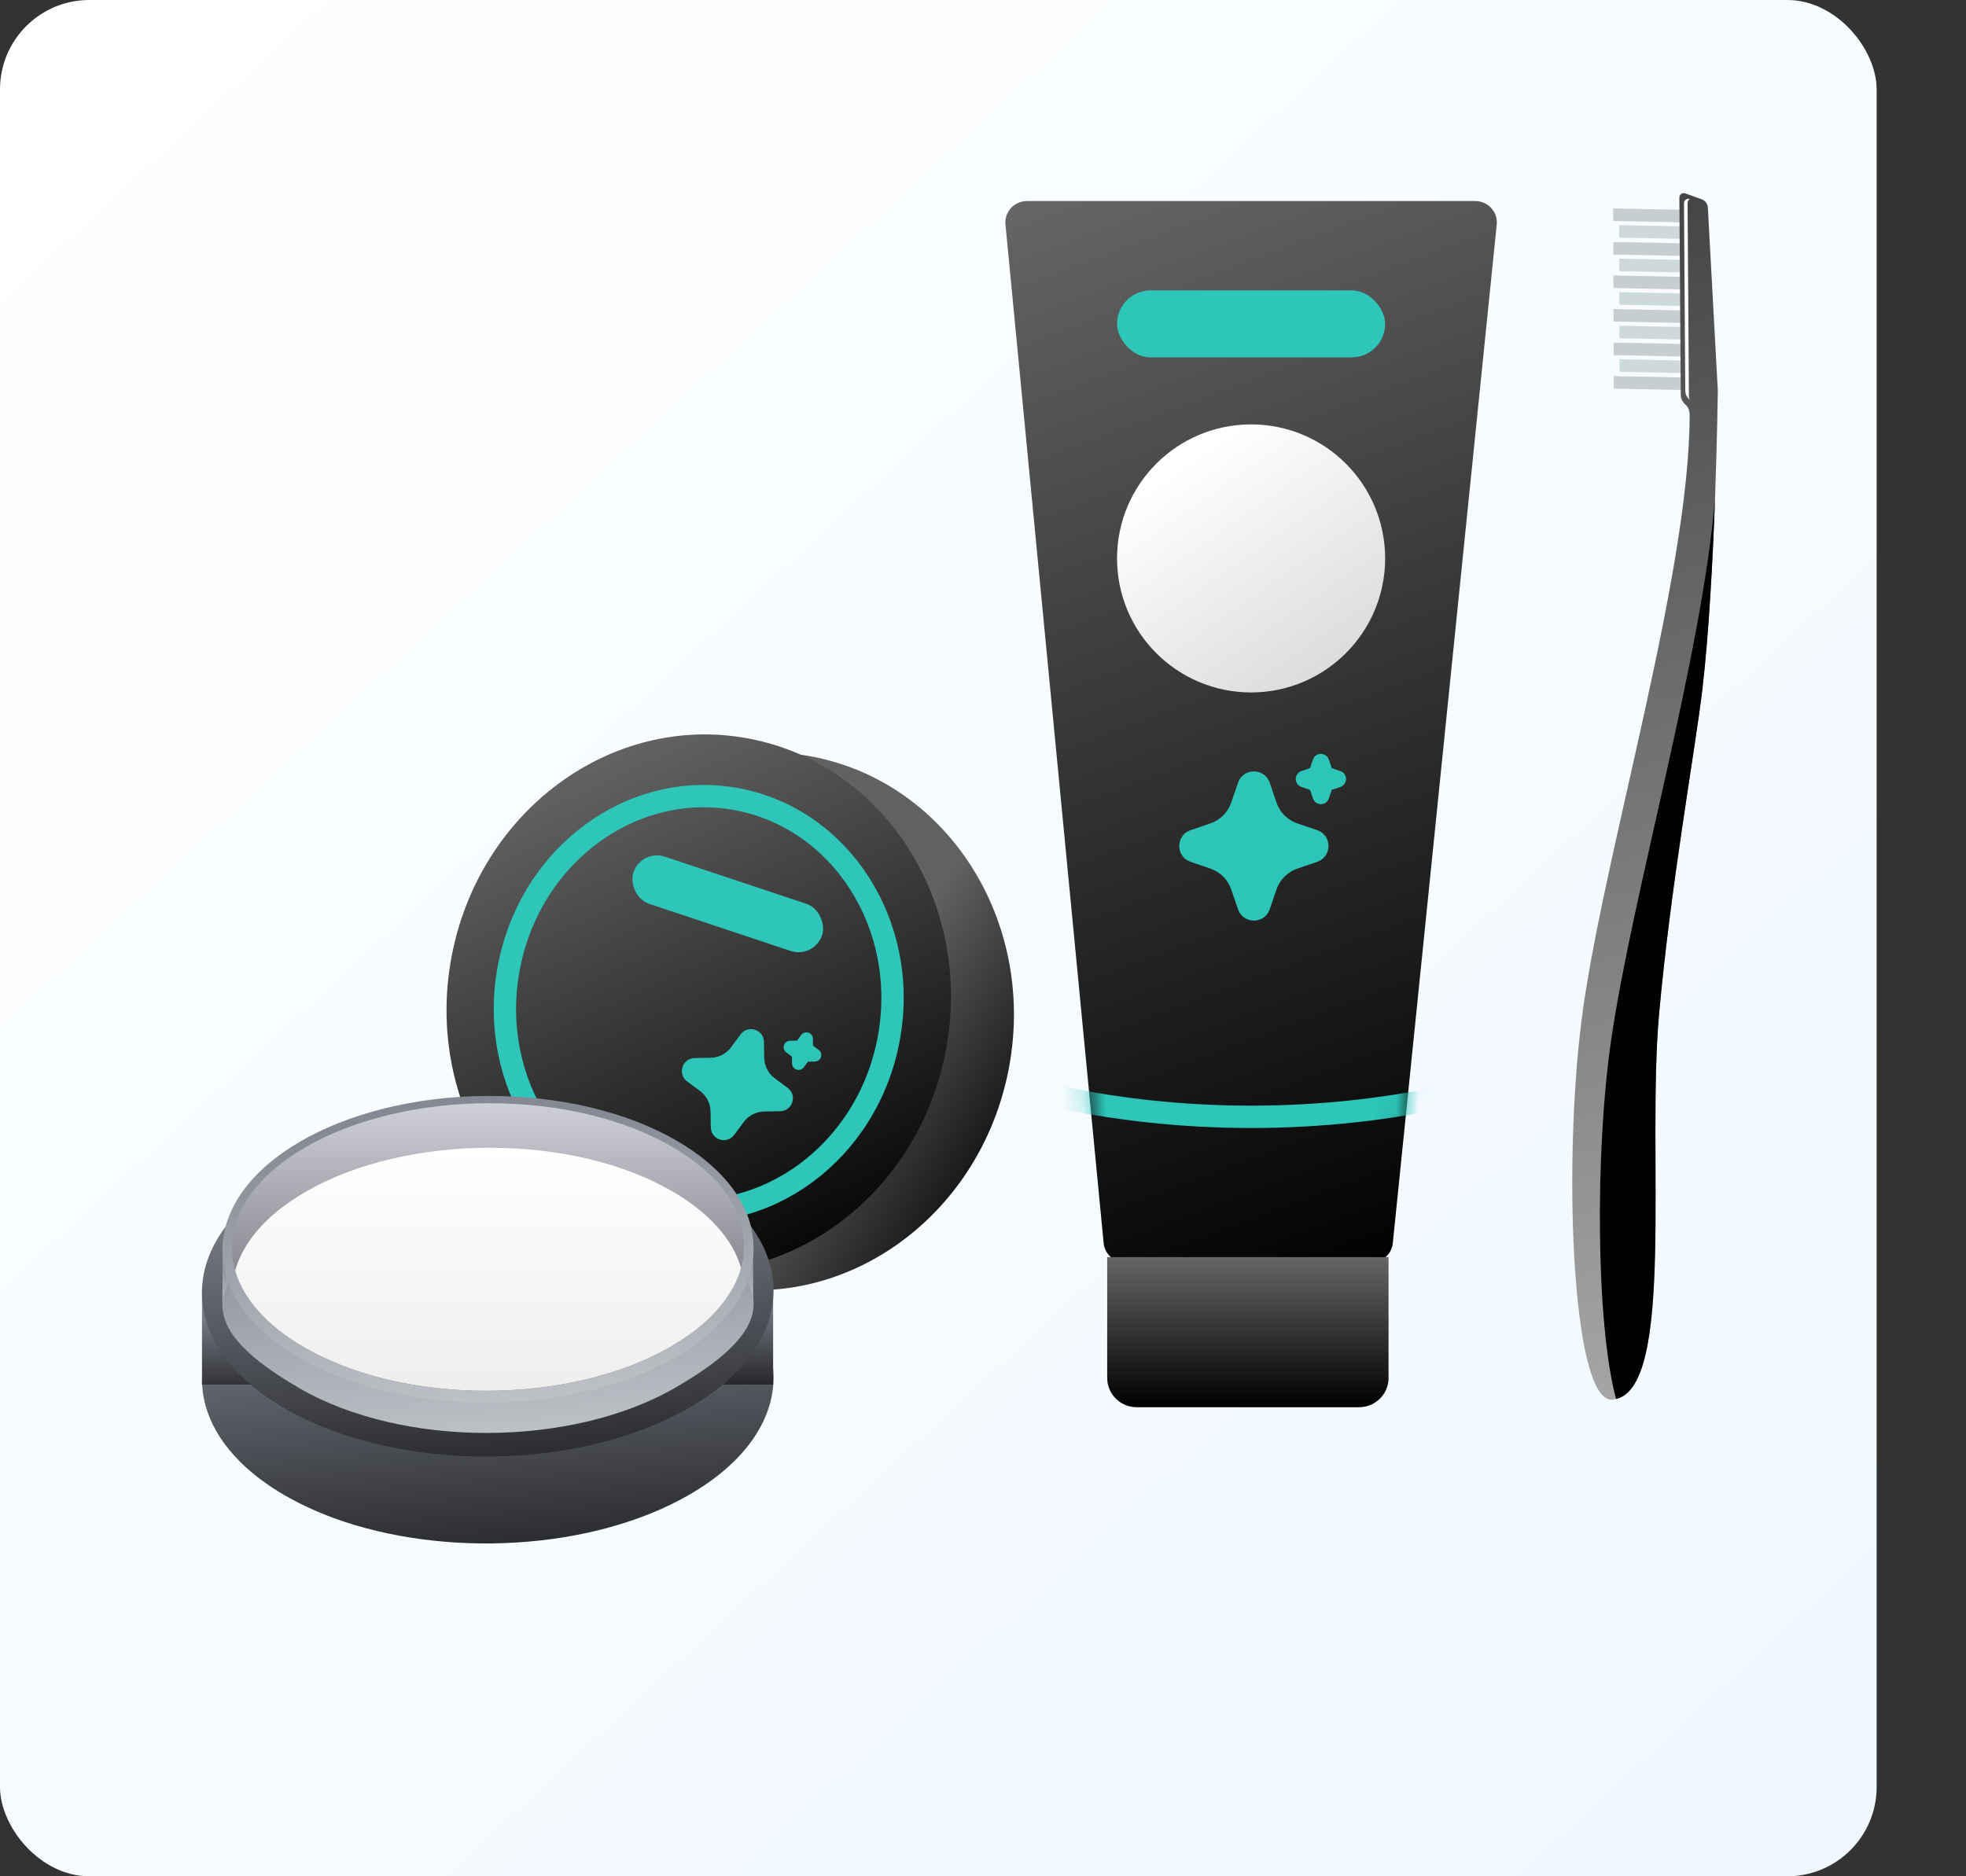 <svg width="88" height="84" viewBox="0 0 88 84" fill="none" xmlns="http://www.w3.org/2000/svg">
<rect x="0" y="0" width="88" height="84" fill="#333333" stroke="none"/>
<rect width="84" height="84" rx="4" fill="url(#paint0_linear_3656_3107)"/>
<ellipse cx="34.095" cy="45.724" rx="11.26" ry="12.065" transform="rotate(10.534 34.095 45.724)" fill="url(#paint1_linear_3656_3107)"/>
<ellipse cx="31.277" cy="44.92" rx="11.26" ry="12.065" transform="rotate(10.534 31.277 44.92)" fill="url(#paint2_linear_3656_3107)"/>
<rect x="28.703" y="38" width="8.903" height="2.226" rx="1.113" transform="rotate(18.421 28.703 38)" fill="url(#paint3_linear_3656_3107)"/>
<path d="M39.78 46.506C38.835 51.59 34.24 54.939 29.575 54.072C24.91 53.204 21.826 48.427 22.771 43.343C23.717 38.259 28.311 34.91 32.977 35.778C37.642 36.645 40.726 41.422 39.78 46.506Z" stroke="#2DC6B9"/>
<g clip-path="url(#clip0_3656_3107)">
<path d="M33.151 46.308C33.471 45.878 34.143 46.077 34.193 46.593L34.195 46.643L34.209 47.365C34.213 47.531 34.251 47.694 34.323 47.843C34.395 47.993 34.497 48.125 34.624 48.231L34.677 48.273L35.257 48.704C35.687 49.023 35.488 49.695 34.972 49.746L34.922 49.748L34.2 49.762C34.034 49.765 33.871 49.804 33.722 49.876C33.572 49.947 33.44 50.05 33.334 50.177L33.292 50.229L32.861 50.809C32.541 51.239 31.87 51.04 31.82 50.525L31.817 50.475L31.803 49.753C31.8 49.587 31.761 49.424 31.689 49.274C31.618 49.125 31.515 48.992 31.388 48.886L31.336 48.845L30.756 48.414C30.326 48.094 30.525 47.422 31.041 47.372L31.09 47.369L31.813 47.355C31.978 47.352 32.141 47.314 32.291 47.242C32.44 47.17 32.573 47.068 32.679 46.941L32.72 46.888L33.151 46.308ZM36.185 46.231C36.237 46.248 36.283 46.278 36.318 46.32C36.353 46.361 36.376 46.411 36.383 46.465L36.386 46.502L36.392 46.815L36.645 47.003C36.691 47.037 36.726 47.084 36.745 47.138C36.764 47.192 36.767 47.251 36.753 47.306C36.739 47.362 36.709 47.412 36.666 47.45C36.624 47.489 36.571 47.514 36.514 47.522L36.477 47.525L36.163 47.531L35.976 47.783C35.942 47.829 35.895 47.864 35.841 47.883C35.787 47.903 35.728 47.906 35.673 47.892C35.617 47.878 35.567 47.847 35.528 47.805C35.49 47.762 35.465 47.709 35.457 47.653L35.454 47.616L35.448 47.302L35.196 47.115C35.15 47.081 35.114 47.033 35.095 46.98C35.076 46.925 35.073 46.867 35.087 46.811C35.101 46.756 35.131 46.706 35.174 46.667C35.216 46.629 35.269 46.604 35.326 46.595L35.363 46.593L35.677 46.587L35.864 46.334C35.9 46.286 35.95 46.25 36.008 46.231C36.066 46.213 36.128 46.213 36.185 46.231Z" fill="#2DC5B8"/>
</g>
<path d="M30.849 66.92C26.519 69.42 19.882 69.77 14.945 67.964C14.169 67.68 13.436 67.343 12.759 66.952C11.965 66.494 11.298 65.99 10.759 65.454C7.914 62.632 8.604 58.941 12.816 56.508C17.827 53.615 25.926 53.601 30.906 56.476C35.886 59.351 35.86 64.027 30.849 66.92V66.92Z" fill="url(#paint4_linear_3656_3107)"/>
<path d="M34.606 57.758H9.041V61.984H34.606V57.758Z" fill="url(#paint5_linear_3656_3107)"/>
<path d="M21.872 65.208C28.936 65.169 34.645 61.832 34.623 57.753C34.601 53.675 28.856 50.399 21.792 50.438C14.727 50.476 9.018 53.813 9.04 57.892C9.062 61.971 14.807 65.246 21.872 65.208Z" fill="url(#paint6_linear_3656_3107)"/>
<path d="M33.712 55.867H9.957V58.543H33.712V55.867Z" fill="url(#paint7_linear_3656_3107)"/>
<path d="M30.278 54.675C34.905 57.346 34.881 59.439 30.225 62.127C25.569 64.815 18.043 64.829 13.416 62.157C8.789 59.486 8.812 57.393 13.469 54.705C18.125 52.017 25.651 52.003 30.278 54.675Z" fill="url(#paint8_linear_3656_3107)"/>
<path d="M21.882 62.789C28.447 62.754 33.752 59.652 33.731 55.862C33.711 52.073 28.372 49.029 21.808 49.065C15.243 49.1 9.938 52.201 9.959 55.991C9.98 59.781 15.318 62.825 21.882 62.789Z" fill="url(#paint9_linear_3656_3107)"/>
<path d="M33.305 55.783C33.305 56.115 33.259 56.443 33.168 56.768C33.039 57.233 32.817 57.69 32.505 58.134C31.938 58.94 31.098 59.667 30.009 60.296C28.903 60.934 27.61 61.43 26.167 61.769C24.766 62.097 23.286 62.264 21.769 62.264C18.682 62.264 15.789 61.576 13.625 60.326C11.962 59.366 10.894 58.169 10.526 56.881C10.431 56.549 10.383 56.211 10.383 55.871C10.383 55.065 10.652 54.275 11.182 53.52C11.749 52.714 12.589 51.987 13.678 51.358C14.784 50.72 16.077 50.224 17.52 49.886C18.921 49.557 20.401 49.391 21.918 49.391C25.005 49.391 27.898 50.079 30.062 51.328C32.153 52.535 33.304 54.118 33.304 55.785L33.305 55.783Z" fill="url(#paint10_linear_3656_3107)"/>
<path d="M33.17 56.768C33.041 57.233 32.819 57.69 32.506 58.134C31.94 58.939 31.1 59.666 30.011 60.295C28.904 60.934 27.612 61.43 26.169 61.768C24.767 62.097 23.288 62.264 21.77 62.264C18.683 62.264 15.791 61.576 13.627 60.326C11.964 59.366 10.896 58.168 10.527 56.88C10.657 56.416 10.879 55.958 11.191 55.514C11.758 54.709 12.597 53.982 13.686 53.353C14.793 52.714 16.086 52.218 17.528 51.88C18.93 51.551 20.409 51.385 21.927 51.385C25.014 51.385 27.906 52.073 30.07 53.322C31.733 54.283 32.802 55.48 33.17 56.768L33.17 56.768Z" fill="url(#paint11_linear_3656_3107)"/>
<g clip-path="url(#clip1_3656_3107)">
<path d="M66.995 10.056L62.343 55.656C62.294 56.146 61.878 56.52 61.379 56.52H50.364C49.865 56.52 49.448 56.146 49.4 55.651L45.005 10.051C44.951 9.49 45.397 9 45.969 9H66.031C66.602 9 67.053 9.49 66.995 10.056Z" fill="url(#paint12_linear_3656_3107)"/>
<path d="M62.158 56.28H49.559V61.69C49.559 62.415 50.15 63 50.882 63H60.831C61.562 63 62.153 62.415 62.153 61.69V56.28H62.158Z" fill="url(#paint13_linear_3656_3107)"/>
<path d="M55.415 35.043C55.639 34.387 56.546 34.367 56.812 34.983L56.834 35.043L57.137 35.928C57.206 36.131 57.318 36.317 57.465 36.473C57.613 36.629 57.792 36.752 57.99 36.833L58.072 36.863L58.957 37.165C59.613 37.389 59.633 38.296 59.017 38.562L58.957 38.584L58.072 38.887C57.869 38.956 57.683 39.069 57.527 39.216C57.371 39.363 57.248 39.542 57.167 39.741L57.137 39.822L56.834 40.707C56.61 41.363 55.703 41.383 55.438 40.767L55.415 40.707L55.112 39.822C55.043 39.619 54.931 39.433 54.784 39.277C54.637 39.121 54.458 38.998 54.259 38.917L54.178 38.887L53.293 38.585C52.636 38.361 52.617 37.454 53.233 37.188L53.293 37.165L54.178 36.863C54.381 36.794 54.567 36.681 54.723 36.534C54.879 36.387 55.001 36.208 55.082 36.009L55.112 35.928L55.415 35.043ZM59.125 33.75C59.195 33.75 59.264 33.77 59.323 33.807C59.383 33.844 59.431 33.897 59.461 33.96L59.479 34.004L59.611 34.389L59.996 34.52C60.066 34.544 60.128 34.588 60.173 34.647C60.218 34.706 60.245 34.777 60.249 34.851C60.254 34.925 60.237 34.999 60.2 35.063C60.162 35.127 60.107 35.179 60.04 35.212L59.996 35.23L59.611 35.361L59.48 35.746C59.456 35.816 59.412 35.878 59.353 35.923C59.294 35.968 59.223 35.995 59.148 35.999C59.074 36.004 59.001 35.987 58.936 35.95C58.872 35.912 58.821 35.857 58.788 35.79L58.77 35.746L58.639 35.361L58.254 35.23C58.183 35.206 58.122 35.162 58.077 35.103C58.031 35.044 58.005 34.973 58 34.899C57.995 34.825 58.013 34.751 58.05 34.687C58.087 34.623 58.143 34.571 58.209 34.538L58.254 34.52L58.638 34.389L58.77 34.004C58.795 33.93 58.843 33.865 58.906 33.82C58.97 33.774 59.046 33.75 59.125 33.75Z" fill="#2DC5B8"/>
<mask id="mask0_3656_3107" style="mask-type:alpha" maskUnits="userSpaceOnUse" x="45" y="9" width="22" height="48">
<path d="M66.995 10.056L62.343 55.656C62.294 56.146 61.878 56.52 61.379 56.52H50.364C49.865 56.52 49.448 56.146 49.4 55.651L45.005 10.051C44.951 9.49 45.397 9 45.969 9H66.031C66.602 9 67.053 9.49 66.995 10.056Z" fill="url(#paint14_linear_3656_3107)"/>
</mask>
<g mask="url(#mask0_3656_3107)">
<path d="M45 48.5C45 48.5 49.5 50 56 50C62.5 50 67 48.5 67 48.5" stroke="#2DC6B9"/>
</g>
<rect x="50" y="13" width="12" height="3" rx="1.5" fill="url(#paint15_linear_3656_3107)"/>
<circle cx="56" cy="25" r="6" fill="url(#paint16_linear_3656_3107)"/>
</g>
<g clip-path="url(#clip2_3656_3107)">
<path d="M75.363 9.394L72.205 9.331L72.207 9.892L75.365 9.955L75.363 9.394Z" fill="#C7CECF"/>
<path d="M72.472 10.077L72.475 10.638L75.368 10.696L75.366 10.135L72.472 10.077Z" fill="#CED9DB"/>
<path d="M75.369 10.896L72.211 10.833L72.213 11.394L75.371 11.457L75.369 10.896Z" fill="#C7CECF"/>
<path d="M75.37 11.637L72.477 11.579L72.479 12.14L75.373 12.198L75.37 11.637Z" fill="#CED9DB"/>
<path d="M75.375 12.397L72.217 12.334L72.219 12.895L75.377 12.958L75.375 12.397Z" fill="#C7CECF"/>
<path d="M75.376 13.139L72.482 13.081L72.484 13.642L75.378 13.7L75.376 13.139Z" fill="#CED9DB"/>
<path d="M72.222 13.836L72.225 14.396L75.383 14.46L75.381 13.899L72.222 13.836Z" fill="#C7CECF"/>
<path d="M75.382 14.64L72.488 14.582L72.49 15.143L75.384 15.201L75.382 14.64Z" fill="#CED9DB"/>
<path d="M75.385 15.401L72.227 15.338L72.229 15.899L75.387 15.962L75.385 15.401Z" fill="#C7CECF"/>
<path d="M75.388 16.142L72.494 16.084L72.496 16.645L75.39 16.703L75.388 16.142Z" fill="#CED9DB"/>
<path d="M75.391 16.902L72.232 16.839L72.234 17.399L75.393 17.463L75.391 16.902Z" fill="#C7CECF"/>
<path d="M75.436 8.657L76.178 8.926C76.329 8.981 76.436 9.128 76.445 9.295L76.891 17.482C76.891 17.482 76.792 25.769 76.203 30.825C75.891 33.502 74.786 39.579 74.262 45.389C73.69 51.728 75.041 62.459 72.163 62.661C70.312 62.791 69.926 51.591 70.88 45.023C71.936 37.749 75.618 25.613 75.631 18.612C75.631 18.451 75.605 18.29 75.496 18.173L75.377 18.046C75.285 17.948 75.233 17.816 75.233 17.68L75.17 8.855C75.169 8.71 75.304 8.609 75.436 8.657Z" fill="url(#paint17_linear_3656_3107)"/>
<path d="M75.537 9.091C75.537 9.012 75.577 8.948 75.635 8.913L75.63 8.911C75.504 8.865 75.376 8.961 75.377 9.1L75.435 17.491C75.436 17.62 75.485 17.745 75.573 17.838L75.627 17.896C75.608 17.842 75.597 17.784 75.597 17.726L75.537 9.091Z" fill="white"/>
<path d="M74.263 45.389C74.787 39.579 75.892 33.503 76.204 30.825C76.496 28.313 76.669 25.003 76.767 22.307C76.171 29.444 73.071 39.99 72.116 46.566C71.386 51.594 71.441 59.337 72.338 62.633C74.985 62.012 73.703 51.597 74.263 45.389Z" fill="black"/>
</g>
<defs>
<linearGradient id="paint0_linear_3656_3107" x1="2.5" y1="-3.72529e-09" x2="80" y2="84" gradientUnits="userSpaceOnUse">
<stop stop-color="white"/>
<stop offset="1" stop-color="#EFF8FF"/>
</linearGradient>
<linearGradient id="paint1_linear_3656_3107" x1="36.09" y1="49.853" x2="45.346" y2="53.726" gradientUnits="userSpaceOnUse">
<stop stop-color="#616161"/>
<stop offset="1" stop-color="#070707"/>
</linearGradient>
<linearGradient id="paint2_linear_3656_3107" x1="25.647" y1="34.866" x2="39.255" y2="54.11" gradientUnits="userSpaceOnUse">
<stop stop-color="#616161"/>
<stop offset="1" stop-color="#070707"/>
</linearGradient>
<linearGradient id="paint3_linear_3656_3107" x1="38.051" y1="40.226" x2="28.635" y2="39.15" gradientUnits="userSpaceOnUse">
<stop stop-color="#2DC6B9"/>
<stop offset="1" stop-color="#2DC6B9"/>
</linearGradient>
<linearGradient id="paint4_linear_3656_3107" x1="28.599" y1="69.114" x2="27.495" y2="54.838" gradientUnits="userSpaceOnUse">
<stop stop-color="#292A2E"/>
<stop offset="1" stop-color="#848994"/>
</linearGradient>
<linearGradient id="paint5_linear_3656_3107" x1="28.585" y1="61.988" x2="28.494" y2="57.881" gradientUnits="userSpaceOnUse">
<stop stop-color="#292A2E"/>
<stop offset="1" stop-color="#848994"/>
</linearGradient>
<linearGradient id="paint6_linear_3656_3107" x1="28.638" y1="65.186" x2="27.457" y2="50.916" gradientUnits="userSpaceOnUse">
<stop stop-color="#292A2E"/>
<stop offset="1" stop-color="#848994"/>
</linearGradient>
<linearGradient id="paint7_linear_3656_3107" x1="28.117" y1="58.546" x2="28.078" y2="55.945" gradientUnits="userSpaceOnUse">
<stop stop-color="#BFC2C7"/>
<stop offset="1" stop-color="#848994"/>
</linearGradient>
<linearGradient id="paint8_linear_3656_3107" x1="28.134" y1="64.163" x2="27.416" y2="53.055" gradientUnits="userSpaceOnUse">
<stop stop-color="#BFC2C7"/>
<stop offset="1" stop-color="#848994"/>
</linearGradient>
<linearGradient id="paint9_linear_3656_3107" x1="28.169" y1="62.769" x2="27.072" y2="49.509" gradientUnits="userSpaceOnUse">
<stop stop-color="#BFC2C7"/>
<stop offset="1" stop-color="#848994"/>
</linearGradient>
<linearGradient id="paint10_linear_3656_3107" x1="21.844" y1="49.391" x2="21.844" y2="62.264" gradientUnits="userSpaceOnUse">
<stop stop-color="#CFCFD9"/>
<stop offset="1" stop-color="#58585E"/>
</linearGradient>
<linearGradient id="paint11_linear_3656_3107" x1="21.849" y1="51.385" x2="21.849" y2="62.264" gradientUnits="userSpaceOnUse">
<stop stop-color="white"/>
<stop offset="1" stop-color="#EEEEEE"/>
</linearGradient>
<linearGradient id="paint12_linear_3656_3107" x1="63" y1="57" x2="45" y2="9" gradientUnits="userSpaceOnUse">
<stop/>
<stop offset="1" stop-color="#666666"/>
</linearGradient>
<linearGradient id="paint13_linear_3656_3107" x1="55.859" y1="63" x2="55.859" y2="56.28" gradientUnits="userSpaceOnUse">
<stop/>
<stop offset="1" stop-color="#666666"/>
</linearGradient>
<linearGradient id="paint14_linear_3656_3107" x1="63" y1="57" x2="45" y2="9" gradientUnits="userSpaceOnUse">
<stop stop-color="#3E4145"/>
<stop offset="1" stop-color="#666666"/>
</linearGradient>
<linearGradient id="paint15_linear_3656_3107" x1="62.6" y1="16" x2="49.909" y2="14.55" gradientUnits="userSpaceOnUse">
<stop stop-color="#2DC6B9"/>
<stop offset="1" stop-color="#2DC6B9"/>
</linearGradient>
<linearGradient id="paint16_linear_3656_3107" x1="54" y1="20" x2="61" y2="30" gradientUnits="userSpaceOnUse">
<stop stop-color="white"/>
<stop offset="1" stop-color="#D9D9D9"/>
</linearGradient>
<linearGradient id="paint17_linear_3656_3107" x1="68.106" y1="10.292" x2="79.638" y2="60.974" gradientUnits="userSpaceOnUse">
<stop stop-color="#454546"/>
<stop offset="1" stop-color="#A5A5A5"/>
</linearGradient>
<clipPath id="clip0_3656_3107">
<rect width="6.952" height="6.952" fill="white" transform="translate(31.121 44) rotate(17.761)"/>
</clipPath>
<clipPath id="clip1_3656_3107">
<rect width="22" height="54" fill="white" transform="matrix(-1 0 0 1 67 9)"/>
</clipPath>
<clipPath id="clip2_3656_3107">
<rect width="16.716" height="52.004" fill="white" transform="translate(59.951 12.119) rotate(-12.818)"/>
</clipPath>
</defs>
</svg>
